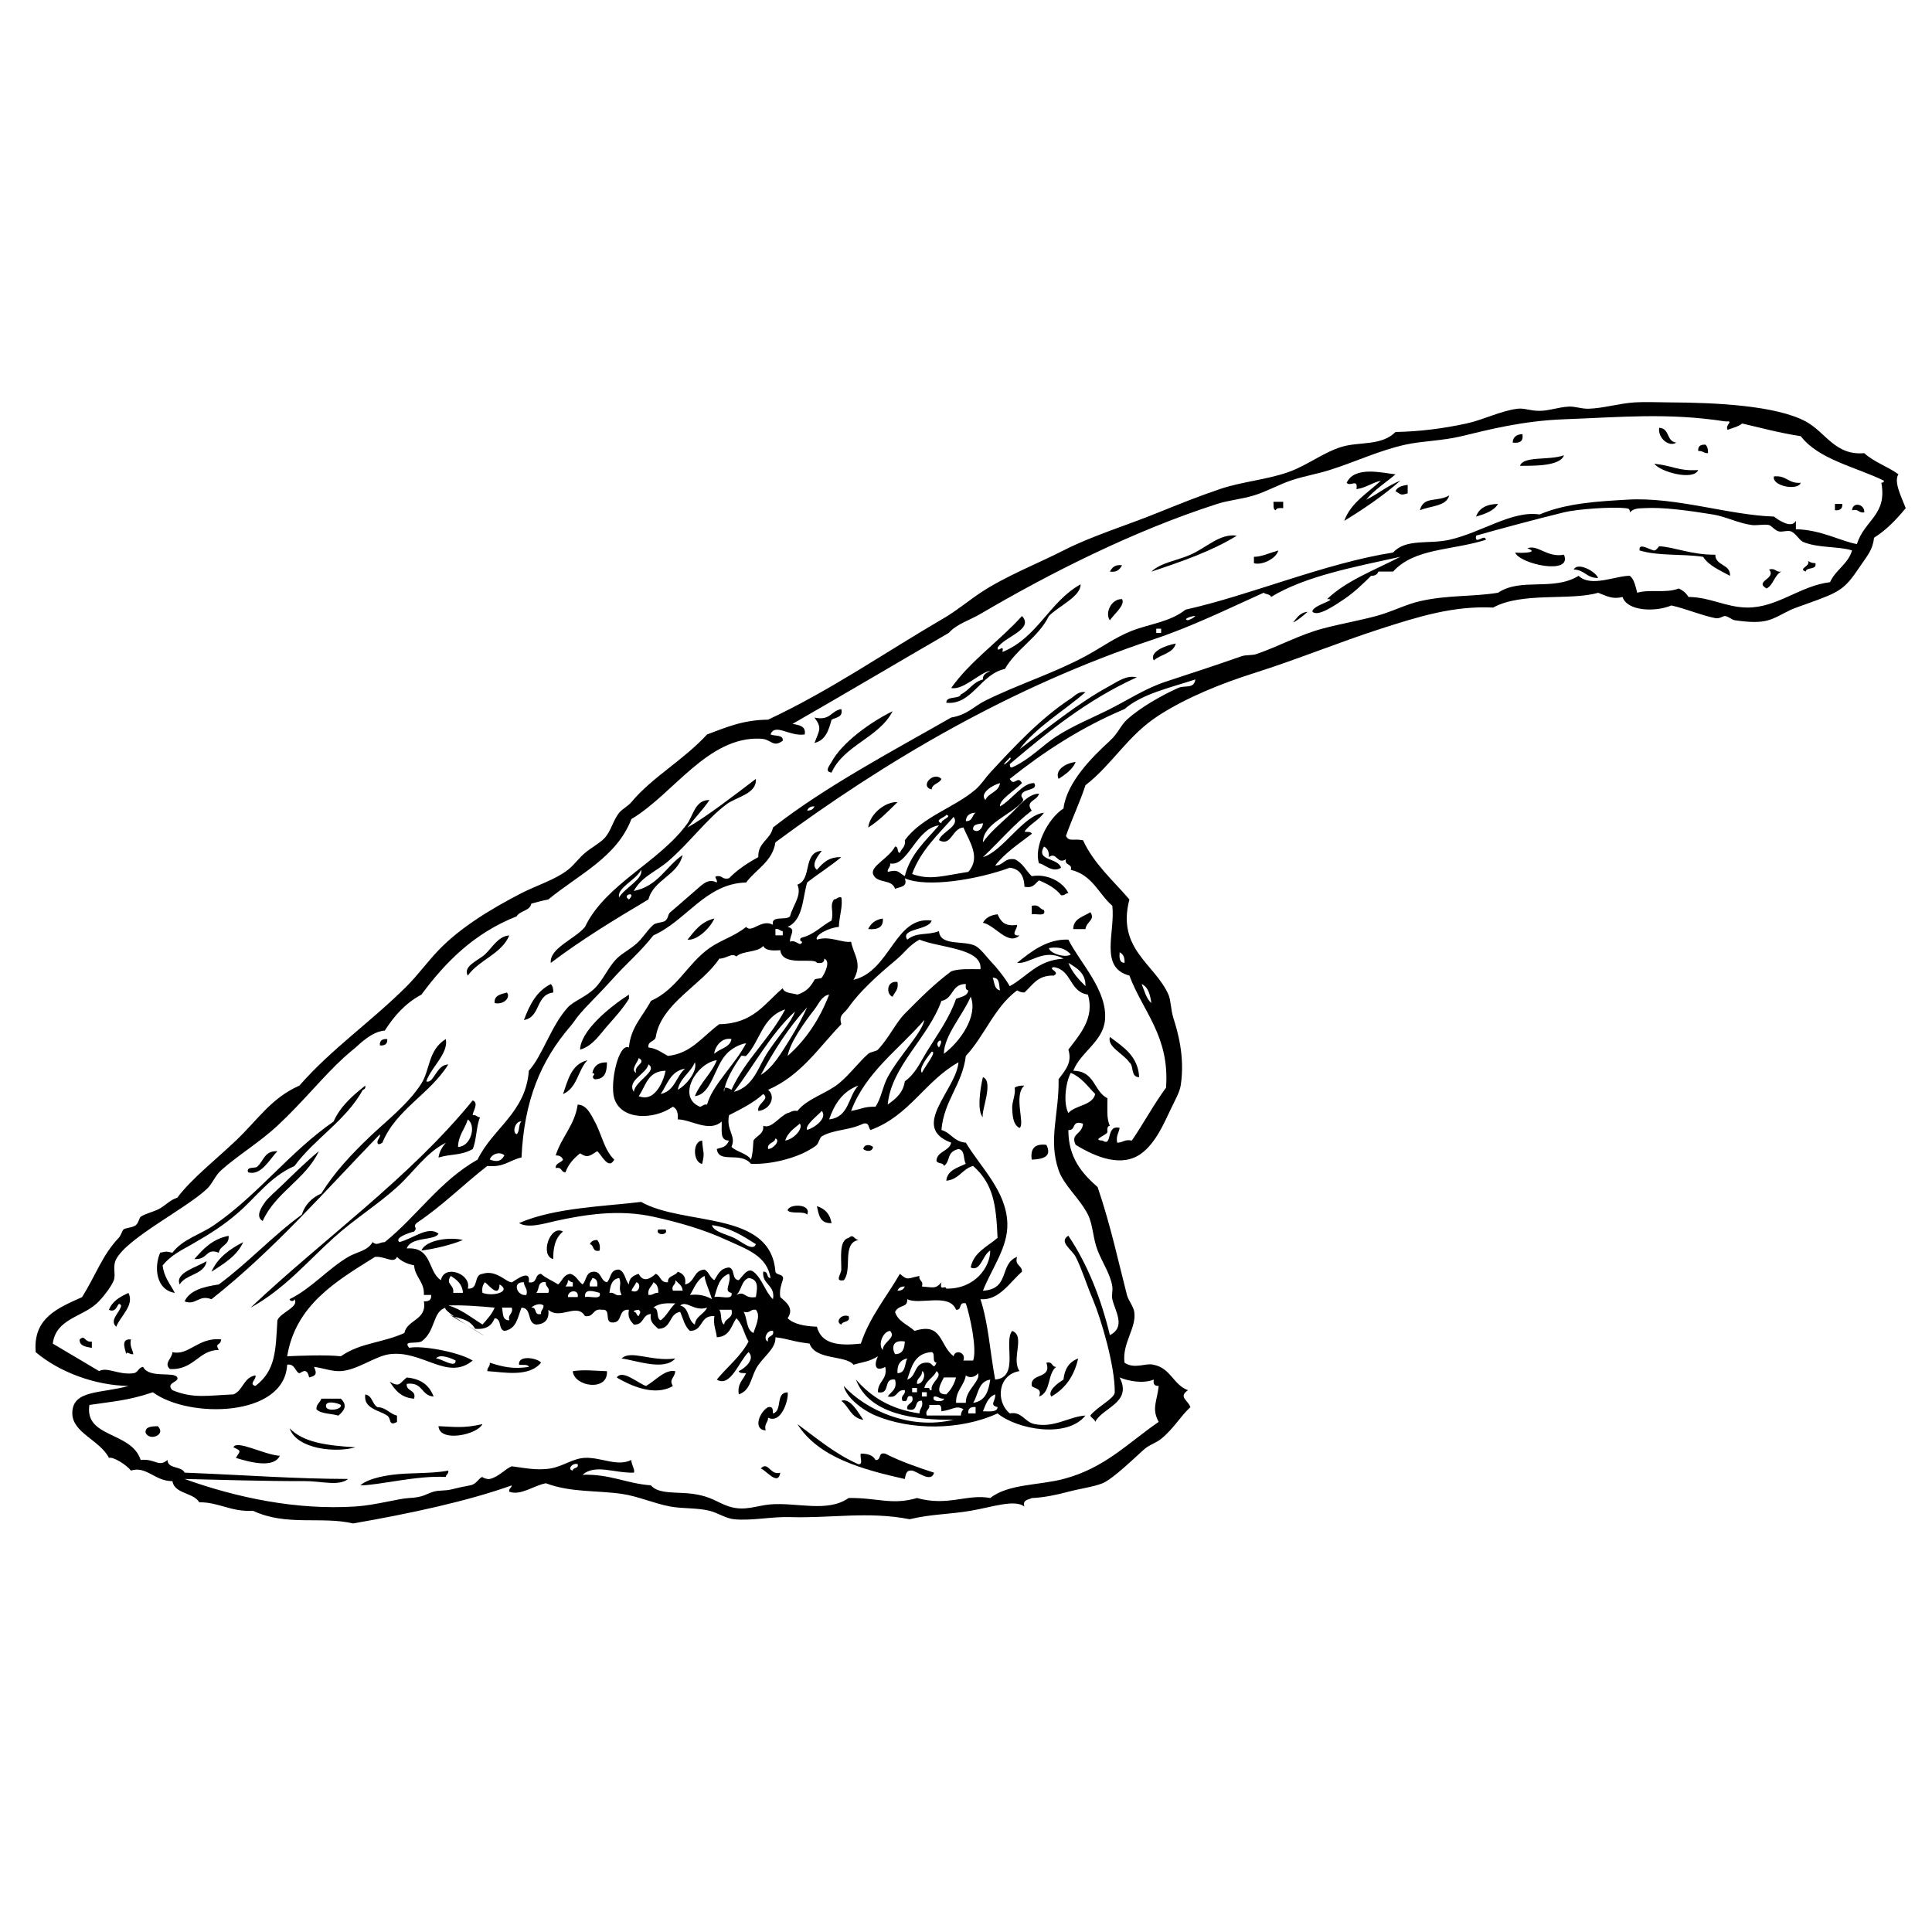 <?xml version="1.0" encoding="UTF-8"?>
<!-- Uploaded to: SVG Repo, www.svgrepo.com, Generator: SVG Repo Mixer Tools -->
<svg fill="#000000" width="800px" height="800px" version="1.1" viewBox="144 144 512 512" xmlns="http://www.w3.org/2000/svg">
 <g fill-rule="evenodd">
  <path d="m638.05 279.79c-1.562 0.234-1.41-1.02-3.238-0.559 0.188-2.422 3.426-1.598 3.238 0.559"/>
  <path d="m632.22 277.54c0.117 1.227-0.531 1.785-1.945 1.684v-1.684h1.945"/>
  <path d="m625.1 293.24c0.48 1.91-2.379 0.922-2.586 2.242-2.137-0.84 1.348-1.371 0.648-2.801 0.52 0.297 1.051 0.582 1.938 0.559"/>
  <path d="m621.22 271.94c-0.703 2.191-7.715 0.906-7.117-1.684 3.43-0.352 3.762 1.973 7.117 1.684"/>
  <path d="m616.05 295.48c-1.859 1.004-2.023 3.477-3.883 4.484-3.434-1.949 2.758-2.598 0.648-5.043 1.828-0.465 1.676 0.789 3.234 0.559"/>
  <path d="m602.46 296.61c-2.609-1.477-5.586-2.637-7.117-5.047-5.738-0.848-11.719-0.148-16.82-1.68-0.434-2.324 2.965-0.012 3.879 0 0.531 0.008 1.223-1.125 1.297-1.121 4.035 0.207 8.641 2.316 14.879 2.242-0.02 3.004 4.113 2.414 3.883 5.606"/>
  <path d="m596.64 264.09c-1.16 0.07-1.363-0.688-2.59-0.562-0.117-1.223 0.531-1.781 1.945-1.68 0.5 0.496 0.691 1.266 0.645 2.242"/>
  <path d="m594.05 268.57c-1.301 2.91-10.074 0.48-11.645-1.676 5.227 0.574 6.231 1.98 11.645 1.676"/>
  <path d="m588.23 261.29c-1.973 1.309-4.961-1.281-4.527-3.922 2.875 0.121 1.836 3.637 4.527 3.922"/>
  <path d="m567.52 297.17c-3.086 0.051-3.543-2.168-6.469-2.242 1.016-2.074 5.789 0.48 6.469 2.242"/>
  <path d="m545.53 290.44c2.019 0.176 6.481 0.027 3.234-1.125 2.648-1.156 5.231 2.555 9.703 1.684 2.367 5.559-11.727 2.496-12.938-0.559"/>
  <path d="m558.46 264.65c-1.027 3.141-9.184 2.738-11.645 2.805 0.859-2.695 7.715-1.359 11.645-2.805"/>
  <path d="m547.46 259.05c0.301 1.758-0.559 2.504-2.586 2.242 0.078-1.426 0.941-2.172 2.586-2.242"/>
  <path d="m541 277.54c-1.102 1.855-3.418 2.652-5.828 3.367 0.75-2.152 2.66-3.305 5.828-3.367"/>
  <path d="m528.05 275.3c-0.727 2.922-5.027 2.742-7.762 3.926 0.969-3.859 4.484-2.066 7.762-3.926"/>
  <path d="m517.05 272.5v2.242c-2.027 0.625-1.707 0.262-3.231-0.559 0.445-1.109 1.727-1.496 3.231-1.684"/>
  <path d="m484.06 276.98v1.684c-0.918-0.047-1.832-0.094-1.945 0.559-0.871-0.172-0.531-1.402-0.641-2.242h2.586"/>
  <path d="m482.77 289.88c-0.609 2.273-4.543 4.023-6.465 3.363v-1.684c1.977 0.016 3.812-0.926 6.465-1.68"/>
  <path d="m471.77 285.96c-6.535 4.047-14.531 6.84-22.645 9.527 2.496-2.398 6.699-2.879 10.352-4.484 4.375-1.922 7.785-5.688 12.293-5.043"/>
  <path d="m455.59 314.54c-0.637 2.621-4.031 2.859-5.824 4.484-1.258-2.262 3.004-3.957 5.824-4.484"/>
  <path d="m445.89 429.46c-2.348-0.023-1.316-2.973-2.59-3.922-1.594-2.316-5.938-4.113-5.172-6.727 3.594 2.672 7.481 5.098 7.762 10.648"/>
  <path d="m438.13 308.38c-1.363-1.766 0.27-5.727 3.234-5.609 0.879 1.613-2.117 3.941-3.234 5.609"/>
  <path d="m441.36 293.8c-0.59 0.984-1.203 1.949-3.234 1.684 0.59-0.984 1.199-1.949 3.234-1.684"/>
  <path d="m431.66 390.22h-3.234c-0.012-2.816 2.699-3.266 4.531-4.484 1.395 2.109-1.016 2.371-1.297 4.484"/>
  <path d="m406.43 321.83c-2.281-0.012-7.176 5.25-10.352 4.484 5.18-7.281 12.801-12.449 18.758-19.059 3.32 3.59-4.84 5.523-6.465 8.41 0.008 1.57 1.762-1.336 1.289 1.121 9.383-3.836 12.32-13.242 20.707-17.938 0.117 3.195-5.793 5.742-8.41 8.406-2.742 5.66-8.566 8.648-11.648 14.016-6.562 1.418-8.695 9.648-15.523 8.969-0.082-1.941 3.363-0.82 3.879-2.242 2.231-1.059 3.152-3.246 5.824-3.926-0.109-1.402 0.992-1.754 1.941-2.242"/>
  <path d="m429.72 504.01c-1.008 4.547-3.332 7.953-7.117 10.09-1.062-1.465 1.652-3.539 3.231-4.484 0.258-2.766 1.477-4.699 3.887-5.606"/>
  <path d="m429.07 345.93c-0.895 2.031-2.68 3.285-4.531 4.484-1.035-2.184 1.555-4.129 4.531-4.484"/>
  <path d="m419.36 514.1c0.891-2.266-1.16-1.984-1.941-2.805-0.504-3.617 5.414-1.66 3.883-6.164 1.766-0.406 1.305 1.113 2.586 1.121-2.379 1.859-1.301 6.719-4.527 7.848"/>
  <path d="m417.42 451.32c-0.383-2.762 0.625-4.32 3.883-3.926 1.461 2.969-0.512 3.785-3.883 3.926"/>
  <path d="m420.66 385.17c0.668 1.887-2.012 0.875-3.234 1.125v-2.242c2.066-0.484 2.004 0.879 3.234 1.117"/>
  <path d="m415.48 431.7c-2.996 2.508 0.254 10.297-1.293 11.211-1.844-0.824-1.855-3.715-1.941-5.047-0.117-1.887 0.992-3.871 0.648-5.602 0.574-0.438 1.461-0.602 2.586-0.562"/>
  <path d="m414.19 391.9c-3.051 2.824-6.461-2.723-9.703-3.359 0.688-1.273 1.961-2.039 3.883-2.242 0.785 1.746 1.75 3.34 5.172 2.797 0.188 0.98-2.062 3.012 0.648 2.805"/>
  <path d="m404.48 440.11c-1.613-1.637-0.723-7.68 0-10.652 3.012 1.094-0.609 9.273 0 10.652"/>
  <path d="m393.48 350.42c-0.477 1.266-2.465 1.227-2.59 2.805-3.273-0.848 0.484-4.938 2.59-2.805"/>
  <path d="m381.84 356.58c-2.441 2.371-4.758 4.848-7.762 6.727 0.469-3.793 4.754-6.957 7.762-6.727"/>
  <path d="m381.84 404.23c0.379 2.008-0.754 2.711-1.293 3.922-1.738-0.598-1.684-4.348 1.293-3.922"/>
  <path d="m380.55 332.48c-3.562 7.004-12.926 8.98-16.176 16.258-2.047-0.258-0.465-1.93 0-2.805 2.731-5.133 10.379-10.621 16.176-13.453"/>
  <path d="m377.96 387.41c0.199 2.227-1.242 3.035-3.879 2.805 0.676-1.465 1.859-2.5 3.879-2.805"/>
  <path d="m375.37 447.95c-0.18 1.301-1.723 1.289-2.586 0.562 0.18-1.301 1.727-1.289 2.586-0.562"/>
  <path d="m372.78 520.27c-3.289-0.512-3.75-3.477-5.824-5.043 2.344-0.891 4.527 3.164 5.824 5.043"/>
  <path d="m371.48 472.62c-4.449 0.812-1.52 8.02-3.879 10.648-2.519 0.465-0.66-1.664-0.648-2.805 0.035-2.984-0.676-7.816 1.941-8.406 1.32-1.125 1.27 0.246 2.586 0.562"/>
  <path d="m368.9 492.8c0.57 1.801-1.676 1.164-1.941 2.242-1.727-0.648-0.059-2.973 1.941-2.242"/>
  <path d="m366.96 331.92c0.527 2.144-1.375 2.172-2.586 2.805-0.762 2.703-1.5 5.426-4.531 6.164 1.301-3.398 2.062-3.961 0-6.723 4.293 0.918 4.356-1.836 7.117-2.246"/>
  <path d="m364.37 468.14c-3.172 0.129-3.387-2.297-3.883-4.488 2.238 0.68 3.504 2.199 3.883 4.488"/>
  <path d="m357.9 465.89c-0.941-1.051-4.234-0.062-5.176-1.121 0.27-1.812 6.465-1.836 5.176 1.121"/>
  <path d="m347.55 519.71c0.02 1.316-1.113 1.648-0.645 3.363-3.496-0.25-1.586-4.949 0.645-6.164 1.383-0.266 1.234 0.801 1.297 1.68 2.625-0.715 0.527-5.523 3.883-5.606 0.348 1.684-1.57 8.469-5.18 6.727"/>
  <path d="m350.78 534.28c-0.574 3.633-3.625-0.543-5.172-1.121 2.004-2.062 2.473 1.93 5.172 1.121"/>
  <path d="m333.32 387.41c-1.184 2.644-4.652 5.894-7.117 5.609 1.871-2.309 3.555-4.769 7.117-5.609"/>
  <path d="m330.08 452.44c-2.449-0.359-2.621-6.035 0-6.164 0.207 3.383 0.754 2.93 0 6.164"/>
  <path d="m322.96 504.01c-2.934 3.375-10.258 0.527-14.23 0 2.473-2.363 7.922 0.902 14.23 0"/>
  <path d="m322.96 507.38c-0.234 2.008-1.734 2.055-0.641 3.922-4.969 2.941-11.527-0.285-14.887-2.242 1.527-2.25 5.582 1.492 7.766 2.242 2.477-1.387 5.019-4.492 7.762-3.922"/>
  <path d="m320.38 469.82c0.953 1.637-2.891 1.637-1.941 0h1.941"/>
  <path d="m310.67 407.59v1.121c-1.605 2.59-3.816 5-5.824 7.289-1.926 2.195-3.801 5.215-7.113 6.164 0.102-4.805 7.356-11.008 12.938-14.574"/>
  <path d="m304.85 425.54c-0.008 2.422-0.457 4.461-3.234 4.481-1.43-0.805 0.812-1.367-0.648-1.68 0.406-1.707 1.438-2.867 3.883-2.801"/>
  <path d="m304.85 507.38c0.352 5.484-8.699 4.129-9.059 0 2.871-0.477 6.09-0.078 9.059 0"/>
  <path d="m302.91 475.42c-2.074 0.492-1.344-1.453-2.586-1.684 0.281-0.688 0.828-1.148 1.941-1.117 0.539 0.648 0.852 1.5 0.645 2.801"/>
  <path d="m299.67 424.97c-2.543 2.656-2.695 7.379-6.469 8.969 1.336-3.699 2.125-7.875 6.469-8.969"/>
  <path d="m293.2 470.38c-2.297 1.828-2.59 4.801-2.59 7.285-3.625-0.859-0.84-9.27 2.59-7.285"/>
  <path d="m282.85 414.32c1.473-3.961 3.281-7.625 7.121-9.531 0.5 0.5 0.695 1.266 0.645 2.242-4.738 0.562-3.262 6.516-7.766 7.289"/>
  <path d="m287.38 505.13c-3.289 3.984-10.016 2.457-14.234 2.242-0.082-1.008 0.793-1.184 0.648-2.242 3.547 1.129 6.137 1.746 10.352 1.121-0.199-0.762-1.617-0.465-2.586-0.562-0.352-2.809 5.098-1.719 5.82-0.559"/>
  <path d="m278.97 391.9c-2.066 4.941-8.059 6.473-11 10.652-1.391-2.504 2.781-4.016 4.531-5.606 1.961-1.785 3.465-4.84 6.469-5.047"/>
  <path d="m275.09 409.84c-0.23-2.074 1.609-2.348 3.234-2.805 1.008 1.035-0.488 3.305-3.234 2.805"/>
  <path d="m271.85 521.39c-1.34 2.852-11.387 4.961-11.645 0.559 3.676 0.113 6.566 0.68 11.645-0.559"/>
  <path d="m260.21 450.76c0.23-1.668 1.031-2.844 1.941-3.922-5.336 2.691-8.457 7.715-12.941 11.77-5.141 4.648-11.426 8.562-16.82 13.453-7.164 6.496-13.066 13.574-22 18.5 19.492-18.43 42.016-34.23 58.879-54.938 1.738 0.664-0.004 2.926 0 3.926 1.043-0.156 1.113 0.527 1.941 0.562-1.043 2.457-0.883 5.961-1.941 8.406-3.246 1.801-5.457 1.168-9.059 2.242zm7.762-10.09c-0.754 2.519-2.516 4.172-2.586 7.285 3.422-0.094 4.914-5.664 2.586-7.285z"/>
  <path d="m255.68 475.42c1.129-2.871 7.66-3.676 10.996-2.801-3.238 1.305-6.922 2.223-10.996 2.801"/>
  <path d="m244.68 444.59c-14.48 14.918-28.043 30.637-44.645 43.723-3.34-1.34-4.172 1.762-7.117 0.562 1.355-2.941 5.016-3.879 9.059-4.484 7.805-5.762 14.156-12.777 21.996-18.504 0.859-2.621 2.609-4.465 5.18-5.602 3.481-5.629 7.93-10.355 12.941-15.137 4.109-3.926 10.168-8.609 13.586-14.016 2.305-3.648 1.777-8.91 6.469-11.77 0.73 3.887-3.832 7.328-5.176 11.211 1.977 0.758 2.625-4.438 5.82-4.484-4.801 7.801-13.852 11.914-17.465 20.742-0.582 0.344-1.156 0.676-1.297 0-0.078-1.008 0.793-1.184 0.648-2.242"/>
  <path d="m262.79 533.72c0.184 0.906-0.609 0.969-0.645 1.684-7.758-0.422-17.5 2.176-22.645 2.242 1.656-1.578 5.418-2.402 8.41-2.805 4.797-0.641 10.344-0.227 14.879-1.121"/>
  <path d="m258.91 514.1c-3.387-0.238-2.773-3.953-7.117-3.363-0.246 2.082 2.625 1.465 1.945 3.926-3.594-0.254-5.027-2.375-6.469-4.484 2.793 1.566 2.551 0.367 4.523-1.125 3.926 0.34 6.062 2.227 7.117 5.047"/>
  <path d="m249.21 520.83c-2.332 1.254-1.43-0.898-2.586-1.68-2.164-1.469-6.356-1.805-5.824-5.609 1.965 0.359 1.777 2.57 3.234 3.367 2.445 0.121 3.141 1.762 5.176 2.242v1.68"/>
  <path d="m246.62 419.37c0.113 1.223-0.527 1.781-1.941 1.684-0.117-1.227 0.527-1.785 1.941-1.684"/>
  <path d="m240.8 431.7c0.105 0.652-0.141 0.996-0.648 1.121-4.445 8.105-12.738 12.879-18.113 20.18-6.426 2.824-9.973 8.035-14.879 12.332-3.684 3.223-7.469 5.652-12.293 8.406-2.824 1.613-5.59 2.91-7.766 5.609 0.328 3.082 2.035 4.965 3.234 7.289-5.113-0.832-5.516-7.016-3.883-10.656 1.992-0.391 1.246-0.391 3.238 0 2.738-3.606 7.312-4.758 10.996-7.285 11.695-8.023 20.031-19.391 31.703-27.469 1.809-4.039 5.019-6.856 8.41-9.527"/>
  <path d="m238.21 527.55c-5.141 1.48-15.488 0.594-17.473-5.047 3.543 3.613 9.18 4.547 17.473 5.047"/>
  <path d="m233.68 519.15c-1.918-0.582-4.688-0.426-5.824-1.684-0.098-1.395 1.02-1.734 1.297-2.801h5.172c1.816 1.766 0.969 3.113-0.645 4.484zm-3.234-2.242c0.371 1.168 4.188 0.695 3.879-0.562-0.469-0.461-4.477-1.504-3.879 0.562z"/>
  <path d="m228.5 449.08c-3.477 7.449-11.523 10.941-14.879 18.496-2.148-1.207-0.105-3.965 0.648-5.043 0.703-1.02 2.894-2.906 4.527-4.488 2.879-2.789 6.422-6.281 9.703-8.965"/>
  <path d="m217.51 449.08c-2.039 2.082-4.277 6.606-7.766 5.602-0.578-1.805 2.109-0.785 2.59-1.68 1.574-1.438 1.773-4.066 5.176-3.922"/>
  <path d="m208.45 473.18c-1.621 3.637-5.09 5.68-8.41 7.848 1.605-3.656 4.742-5.981 8.41-7.848"/>
  <path d="m204.57 471.5c0.312 2.516-2.289 2.504-2.59 4.484-3.543-1.371-2.707 1.887-6.469 1.684 2.324-2.66 4.695-5.273 9.059-6.168"/>
  <path d="m198.75 478.22c-0.559 3.633-5.555 3.41-7.121 6.172-1.391-3.086 4.613-4.594 7.121-6.172"/>
  <path d="m182.57 523.63c-0.098-1.578 1.582-1.621 3.231-1.684 2.398 2.289-2.305 4.125-3.231 1.684"/>
  <path d="m174.81 495.61c-1.996-1.766 1.098-3.879 1.289-5.609-1.043-1.75-0.801 2.227-3.234 1.125 0.852-2.254 2.906-3.465 5.176-4.484 1.668 3.285-2.207 6.184-3.231 8.969"/>
  <path d="m168.34 499.53v1.68c-1.578-0.316-3.328-0.48-3.234-2.242 1.523-1.371 1.203 0.84 3.234 0.562"/>
  <path d="m279.62 537.64c-11.684 4.184-26.82 7.445-42.055 10.09-8.348-1.969-17.656 0.809-26.527-3.363-5.766 0.371-9.098-2.316-14.234-2.242-1.508-2.617-6.547-2.176-7.113-5.606-4.676 0.027-6.883-4.106-11-2.805-1.113-1.484-4.707-3.742-5.824-3.359-2.301-4.652-9.652-6.609-9.703-11.773-0.066-6.356 7.668-5.234 14.879-7.289-8.859-0.152-18.301-3.644-24.586-8.965-0.762-9.07 5.91-11.699 12.293-14.578 3.566-5.672 5.371-11.172 9.703-15.695 0.633-0.66 0.891-1.906 1.297-2.242 0.527-0.438 2.469-0.48 3.234-1.121 0.824-0.691 0.898-1.98 1.293-2.242 1.371-0.918 3.703-1.348 5.176-2.242 1.727-1.047 2.668-2.219 4.531-2.805 3.699-4.969 10.449-10.293 15.527-15.133 5.961-5.684 9.371-11.277 16.824-14.574 8.641-9.852 19.109-16.992 28.461-26.348 2.93-2.926 5.309-6.281 8.414-9.527 5.812-6.078 14.168-11.102 21.996-15.137 4.016-2.066 8.82-3.488 12.293-6.164 1.598-1.234 2.875-3.094 4.527-4.484 1.719-1.449 3.934-2.582 5.176-3.926 1.789-1.93 2.223-4.664 3.883-6.727 0.746-0.922 2.422-1.816 3.234-2.805 5.457-6.574 13.766-11.098 20.055-17.938 4.844-1.785 9.352-3.856 16.176-3.922 16.684-7.809 31.023-17.852 46.586-26.906 3.398-1.98 6.254-4.414 9.703-6.727 6.453-4.324 15.805-8.031 21.996-11.211 7.531-3.871 16.488-6.535 25.234-10.094 5.328-2.16 10.602-4.262 16.172-6.16 5.758-1.965 12.262-2.445 18.117-4.484 5.047-1.762 9.289-5.234 14.234-6.731 4.644-1.402 10.508-0.184 14.234-3.926 6.285-0.105 12.566-0.898 18.762-2.242 4.625-1 9.09-3.367 13.59-3.922 1.797-0.219 3.234 0.562 5.82 0.562 2.535-0.004 4.981-0.988 7.762-1.125 1.688-0.078 3.34 0.609 5.18 0.562 3.992-0.105 8.141-1.422 12.289-1.68 2.754-0.172 5.945-0.016 9.059 0 12.605 0.047 28.395 0.852 36.23 5.043 5.316 2.844 7.758 9.102 15.531 8.41 2.484 2.328 6.262 3.539 9.055 5.606-1.312 1.938 0.793 6.008 1.938 8.969-2.43 2.938-5.031 5.727-8.406 7.848-0.344 3.285-1.773 4.699-3.883 7.848-3.902 5.816-5.125 6.512-13.586 9.531-1.152 0.406-3.988 1.418-4.531 1.68-5.293 2.562-6.148 4.055-14.879 2.805-0.805-0.117-1.645-1.004-2.59-1.125-0.523-0.062-1.445 0.793-2.586 0.562-3.93-0.793-7.625-2.461-11.645-3.363-4.102 1.754-11.68 1.609-12.941-2.242-2.703 0.672-4.098-0.219-6.469-1.121-7.297 2.16-20.203-0.281-27.82 3.922-10.613-0.523-20.008 2.481-29.762 5.606-10.785 3.461-22.035 8.102-33.641 11.773-8.562 2.707-17.879 6.465-25.234 11.211-8.254 5.324-12.254 12.953-19.41 18.496-1.52 4.664-3.57 8.863-5.176 13.453 0.949 1.609 1.711 0.629 4.527 1.121 2.894 6.277 7.981 10.656 12.293 15.695-3.438 13.16 6.723 17.035 10.355 25.227 0.641 1.457 0.617 4.008 1.293 6.168 0.996 3.184 3.176 10.102 1.941 17.938-0.277 1.742-1.504 3.879-2.59 6.164-1.902 4.008-4.062 9.004-7.762 11.773-5.129 3.84-11.996 1.129-17.469-2.242-1.52-3.016 1.758-2.707 1.938-5.606-3.18-1.074-1.73 1.863-3.879 1.68-0.02 7.305 3.59 11.465 7.762 15.137 3.449 10.168 5.453 19.617 7.762 28.586 0.371 1.43 1.719 2.992 1.941 4.484 0.645 4.25-3.269 8.273-2.586 13.457 2.68 1.824 5.746-0.047 7.762 0.559 4.543 0.926 5.129 5.277 9.059 6.731-2.633 1.797-0.016 2.598 0.648 4.484-2.613 2.352-4.453 5.75-7.766 8.406-1.441 1.156-3.09 1.527-4.527 2.801-2.637 2.344-8.266 7.848-11 8.969-2.266 0.934-6.106 1.457-9.055 2.242-3.016 0.805-6.34 1.527-9.707 1.684-0.945 0.488-2.504 0.441-1.941 2.242-2.606-1.988-8.578 0.16-14.234 1.121-5.879 0.996-10.258 0.836-16.172 2.242-11.074-2.156-20.906-0.215-31.703-0.562-4.934-0.156-10.352 1.047-14.879 0.562-2.234-0.238-4.266-1.703-6.473-2.242-3.391-0.828-6.953-0.504-10.348-1.121-4.363-0.793-8.582-2.75-12.941-3.363-6.945-0.977-13.422-0.324-20.059-2.805-3.176 0.566-6.668 3.367-9.703 2.242-0.184-0.902 0.613-0.965 0.648-1.68zm341.61-278.04c-5.5-0.844-10.426-2.176-15.527-3.367-1.004 0.812-2.519 1.18-3.883 1.684-0.758-1.465 1.996-2.41-0.648-2.242-15.152-2.363-28.031-1.098-42.699-0.559-10.988 0.402-20.102 2.785-27.172 4.484-5.207 1.25-10.391 1.25-14.879 2.242-6.848 1.508-13.348 4.609-20.059 6.723-3.469 1.094-6.914 1.621-10.355 2.809-3.223 1.109-6.406 2.914-9.699 3.918-3.301 1.012-6.609 1.25-9.707 2.242-22.453 7.211-44.777 18.59-62.758 29.152-2.977 1.746-6.277 2.644-8.41 5.047-13.832 8.012-27.52 16.141-41.406 24.102 1.789 0.32 3.625 0.594 3.234 2.801-4.016 0.633-7.891-3.125-9.059 0 1.129 0.52 3.473-0.016 3.234 1.684-2.703 1.906-2.914-0.418-5.82-0.559-14.039-0.695-23.238 14.766-34.293 21.297-3.836 10.129-14.047 14.738-21.996 21.301-1.625 0.34-2.168 0.453-4.527 1.125-0.344 1.945-3.047 1.844-3.883 3.359-11.262 4.445-18.832 12.09-25.23 20.742-4.273 2.277-7.25 5.68-9.707 9.531-2.41 0.16-4.434 1.719-5.824 2.801-0.852 0.664-1.578 1.449-2.586 2.242-0.691 0.543-1.961 1.668-2.59 2.242-5.266 4.809-10.867 11.809-17.465 17.941-4.738 4.394-10.574 7.914-14.883 11.77-1.676 1.5-2.332 3.621-3.879 5.043-5.84 5.371-20.863 12.844-23.938 18.5-1.078 1.977-0.055 4.023-0.648 5.606-0.684 1.816-3.09 4.844-4.531 6.164-3.981 3.656-10.82 4.09-11.645 10.652 4.117 2.414 8.18 4.871 12.293 7.289 2.062-1.227 5.16 1.09 9.059 0.559 1.316-0.164 1.27-1.516 2.586-1.68 1.543 3.156 8.312 1.117 9.059 2.801 0.559 1.266-3.227 1.363-1.293 3.367 5.555 2.309 9.547 1.383 16.172 1.117 2.625-1.082 2.609-4.465 5.824-5.043 0.387 0.996-1.895 2.328 0 2.801 5.356-4.055 5.356-9.285 5.824-17.379 0.797-2.125 5.848-3.504 4.527-5.602-0.012 0.566-1.137 0.703-1.297 0 5.934-2.953 9.992-7.922 15.531-11.211 2.281-1.359 5.117-1.543 6.469-3.926 1.23 1.051 1.625 0.059 3.234 0 8.602-6.938 14.543-16.176 24.586-21.859 4.008-8.301 12.785-12.469 13.586-23.543 3.617-3.977 5.883-11.922 10.352-16.82 1.5-1.645 4.719-2.699 7.117-5.043 2.242-2.195 3.519-5.539 5.82-7.848 1.445-1.449 3.383-2.363 5.176-3.926 1.75-1.516 2.805-3.492 4.531-5.047 0.699-0.625 2.625-0.547 3.234-1.121 0.855-0.801 0.535-1.602 1.297-2.238 2.844-2.391 5.43-4.727 7.762-6.727 1.59-1.367 2.766-1.996 4.527-1.125 0.258-0.965-0.961-1.434 0-1.676 1.562-0.234 1.406 1.02 3.234 0.559 2.176-2.227 4.848-4.023 7.766-5.609-0.184-3.894 3.266-4.641 3.883-7.848 13.973-10.953 32.492-20.691 47.23-29.145 4.312-0.711 6-2.973 9.059-4.484 8.68-4.293 18.113-7.25 26.523-11.773 4.156-2.234 7.844-4.984 12.293-6.727 4.684-1.832 10.102-2.312 14.23-5.606 16.855-3.719 37.059-12.355 55-15.133 3.414-3.777 9.406-2.144 14.875-3.367 8.59-1.914 16.605-7.832 23.941-6.723 7.262-3.086 15.945-3.488 23.289-3.926 12.832-0.77 26.91 4.113 38.82 4.484 1.34 1.023 4.691 3.277 5.824 1.117v2.242c6.66 0.113 12.168 3.277 16.172 3.93 2.059-6.484 8.07-7.652 6.473-16.258 0.391-0.031 0.766-0.082 0.645-0.559-7.609-3.684-17.262-5.602-21.996-11.773zm-125.52 43.16c5.098-4.926 12.68-7.699 19.41-11.211-12.367 2.738-25.148 5.117-34.289 10.652-0.168-0.789-1.418-0.641-1.941-1.121-9.566 4.309-19.145 9.016-29.117 12.332-38.223 12.715-71.344 32.43-100.28 53.812-0.77 5.125-5.148 7.125-7.766 10.648-10.715 0.25-15.863 10.176-24.586 14.016-3.481 4.473-7.172 7.461-10.996 11.773-2.988 3.367-5.816 5.988-8.41 8.969-1.016 1.164-1.707 2.336-2.59 3.363-7.856 9.125-12.25 19.695-12.941 34.754-3.125 0.656-4.648 2.703-9.059 2.242-6.379 4.938-11.93 10.59-18.762 15.137-1.129 1.141 0.48 1.098-0.645 2.242-1.523 0.395-5.332 1.691-3.883 2.801 3.941-1.062 7.559-4.356 10.352-2.242-0.914 1.941-7.293 0.691-8.414 3.926 6.84-0.504 5.469 6.102 9.059 8.406 0.863-4.332 8.184-1.672 7.117 2.242 3.062 0.223 1.402-3.644 3.883-3.922 3.703-1.188 6.309 2.301 7.766 2.242 0.418-0.02 5.09-4.027 4.527 0 2.426 0.422 1.41-2.141 3.234-2.242 1.258 1.148 3.051 1.84 4.527 2.805 1.137-0.887 1.344-2.578 3.238-2.805 1.621 0.461 2.043 1.961 3.234 2.805 1.133-1.078 0.762-3.457 3.234-3.367 1.867 0.254 1.527 2.414 3.234 2.805 1.133-1.074 0.762-3.453 3.234-3.367 1.609 0.664 1.543 2.777 2.59 3.93 0.004-1.68 1.164-2.359 2.586-2.805 1.18 2.316 2.938 1.406 4.527 0 1.367 0.496 1.125 2.387 3.238 2.242-0.168-1.832 2.012-1.621 2.586-2.805 1.395 0.473 2.293 1.379 1.945 3.367 2.664-0.496 2.125-3.766 5.172-3.93 1.215 0.633 1.375 2.176 2.59 2.805 0.918-1.445 1.512-3.168 3.879-3.363 1.699 0.398 0.621 3.199 2.59 3.363 1.02-0.992 2.316-3.434 3.883-2.242 2.371 1.867 3.031 5.223 5.176 7.289 0.707-3.789-2.926-3.824-2.59-7.289 1.496-0.172 0.719 1.621 1.941 1.68-0.902-5.969-6.43-7.68-11.645-10.086-6.016-2.781-12.684-4.684-19.41-6.168-9.234-2.031-18.301-0.531-25.879 1.121-2.852 0.625-7.281 2.082-9.703 0.562 9.52-4.129 22.621-4.406 32.348-5.606 11.355 6.441 34.379 2.168 35.586 18.496 0.262 1.082 2.508 0.445 1.938 2.242-0.391 1.344-0.93 2.559-0.648 4.484 1.527 1.352 3.773 2.941 1.945 5.609 1.637 1.566 4.457 2.113 7.762 2.242 1.18 4.637 5.766 5.121 11.645 4.481 2.356-7.113 6.836-12.391 10.352-18.496 2.148 1.891 2.027 1.172 5.176 0.562-0.266 1.348 1.184 1.215 0.648 2.797 3.019 0.238 3.719 0.688 5.176-1.117-0.555 2.598 1.02 0.586 1.297 1.68 7.492 0.141 11.637-5.609 11.645-10.09-2 1.074-2.551 5.754-5.18 4.484 0.766-4.012 4.422-5.512 7.121-7.848-0.387-9.062-1.184-14.305-6.473-19.059-2.941 0.812-3.66 3.555-7.113 3.922 0.246-2.769 2.934-3.434 5.172-4.484-0.742-1.219-0.129-3.625-1.938-3.922-3.359 0.824-1.984 3.246-3.883 4.484-0.07-1.059-2.141-0.391-1.941-1.68 0.434-2.242 3.394-2.293 3.883-4.484-11.105-4.129 1.301-13.922 1.941-21.301-8.922 4.973-12.973 14.168-23.293 17.934-0.691-0.52-0.203-2.066-1.941-1.68-3.809 1.863-7.75 1.492-11 3.363-0.484 0.277-0.926 1.887-1.293 2.242-0.621 0.605-1.484 1.059-2.586 1.684-2.762 1.547-9.004 3.602-14.883 3.359-2.894-3.406-8.543 0.086-9.059-3.922 1.398-0.531 2.363-0.281 3.234-2.242-2.598 0.008-1.797-2.926-1.941-5.047-3.312 3.008-8.195-0.574-11.645-0.559 0.137-1.609-0.164-2.848-1.289-3.363-5.086 3.574-13.758 3.613-15.535-2.242-1.211-4.008 1.133-14.738 3.887-13.453 0.457-5.394 3.746-8.34 5.82-12.332 6.953-3.137 9.68-9.887 15.527-14.012 3.106-2.195 6.625-3.094 9.707-5.609 1.523 1.781 4.016-2.234 7.117-0.562-0.609-2.578 3.504-1.074 4.527-2.242 0.66-2.801 3.258-5.598 1.941-8.402 4.023-1.375 1.305-8.59 6.469-8.973-0.758 1.059-3.055 3.66-1.293 5.047 1.523-1.668 2.934-3.438 6.469-3.367-2.852 2.387-6.117 4.418-9.055 6.727-1.254 4.336-1.059 9.922-5.176 11.773 2.453 0.512 0.473 2.254 0.645 3.926 1.609-0.73 2.688 1.645 3.234 0-0.652-0.008-0.812-0.984 0-1.121 3.301-0.879 5.07-3.082 7.766-4.488 0.66-2.734-0.59-3.793 0.648-5.606 0.828-0.027 0.895-0.719 1.938-0.555 0.477 2.316-0.574 5.051-0.648 7.844-2.625 0.176-6.484 2.203-5.82 3.367 3.352-1.109 6.703 0.93 9.059 0.559 0.633 3.398 3.133 5.703 0.645 10.09 9.77-2.273 10.961-17.027 20.703-15.699-0.668 2.613-8.422 2.027-6.469 5.051 2.676-2.106 5.066-1.023 8.414-2.242 0.305 4.086 6.727 2.336 9.703 3.922 1.324 0.703 3.098 3.102 3.883 3.922 1.895 1.996 3.703 4.262 5.176 6.727 4.641-2.516 7.199-6.84 14.23-7.285-5.219-2.934-8.879 1.492-12.293 1.121 3.684-3.004 8.02-6.402 13.59-6.164 3.102 6.191 10.414 13.438 9.703 21.301-0.523 5.75-6.434 8.434-8.41 13.453 5.785 0.027 5.367 5.438 9.059 7.285 0.035 2.586-0.289 5.477 0.648 7.289-0.754 0.094-0.707 0.883-0.648 1.68-0.172 0.797-4.371 2.129-1.297 2.242 2.754 1.836 0.758-4.316 4.531-3.363-0.207 1.312-1.02 2.102-0.648 3.926 1.523 0.012 1.906-0.969 3.883-0.562 3.125-4.574 5.781-9.562 9.059-14.012 1.023-13.594-6.113-20.121-9.707-29.711-8.059-2.121-3.703-11.406-4.527-18.496-3.664-3.18-5.242-8.164-11-9.531 0.484-1.727-1.773-1.078-1.293-2.801-2.367 1.512-2.418-2.117-4.527-0.566 0.098-1.387-0.336-2.324-1.297-2.801-2.207 3.898 3.66 2.84 4.531 5.606-2.328 1.602-4.875-1.352-5.824-1.121-1.496-4.148 2.207-11.852 6.469-14.574 0.871-7.023 7.789-13.801 12.297-17.938 2.231-2.055 2.805-4.023 4.523-5.606 3.496-3.211 9.227-6.445 13.59-8.41 1.727-0.773 4.203 0.348 4.531-2.242-6.727 2.211-14.133 3.828-18.766 7.848-11.605 4.894-21.418 11.344-30.406 18.5 1.227 2.242 2.004-1.121 3.231 1.121-1.773 1.836-6.098 4.414-5.82 6.168 3.07-1.648 6.047-6.336 9.059-6.168 1.125 1.914-2.441 1.465-3.238 2.801-0.648 1.094 0.961 1.203 0 2.242-3.344 3.629-10.332 5.723-10.348 10.652 1.695-2.465 4.613-4.965 7.117-7.289 2.348-2.18 4.758-5.594 7.762-5.606-0.543 1.98-3.836 1.906-1.941 4.484-4.789 3.699-8.59 8.254-12.938 12.332 5.25-1.477 10.68-11.117 16.172-11.77-1.332 2.019-3.84 3.023-5.176 5.047 0.762 0.086 1.84-0.098 1.941 0.559-3.426 2.641-7.109 5.051-9.703 8.406 2.297-0.062 2.348-2.07 5.176-1.676 2.141 0.945 2.984 3.016 4.527 4.484 3.953-0.703 8.219 1.379 9.707 4.481-0.828 0.031-0.898 0.719-1.941 0.562-1.395-1.781-3.492-2.957-5.824-3.926-1.082 0.746-1.379 2.168-3.883 1.684-0.023-1.793-0.551-4.66-3.879-5.047-8.371 3.106-22.016 5.394-27.82 2.805 0.844 2.414-1.34 2.203-2.59 2.801-0.793-2.731-4.922-1.277-5.824-3.926-0.715-2.102 4.246-4.215 5.824-7.285 1.07 0.008 0.363 1.555 1.293 1.684 0.375-1.172 1.605-1.602 1.297-3.367 4.598-6.215 13.145-8.613 18.762-13.449 1.512-1.305 2.523-3.012 3.883-4.484 6.547-7.102 13.379-14.371 21.348-19.621 1.211-0.797 2.023-1.945 3.883-1.68-5.789 5.074-12.852 9.043-17.469 15.133 7.371-5.562 15.484-12.25 23.941-16.816 1.938-1.047 4.453-2.93 7.113-2.242-13.156 5.973-23.496 14.395-33.641 22.984 0.055 1.188 0.379 1.004 1.293 0.559 4.254-2.07 7.438-5.531 10.996-7.848 4.484-2.914 9.727-5.008 14.238-7.289 4.828-2.441 9.543-5.543 14.879-7.285 6.398-2.09 14.641-4.816 20.059-6.727 1.07-0.379 2.738-0.172 3.879-0.562 5.848-1.992 11.367-5.086 17.469-6.727 5.312-1.426 12.293-2.609 16.172-3.922 3.781-1.277 6.492-2.625 9.707-3.363 7.269-1.676 13.961-1.141 20.707-2.242 6.09-4.09 14.59-0.328 21.348-4.484 3.227 3.176 10.02-0.09 13.586 0 1.199 1.012 1.477 2.828 1.941 4.484 3.379-1.004 7.551 0.219 11-1.121 1.137 0.508 2 1.254 2.586 2.242 5.777 0.043 9.914 2.746 15.527 2.801 8.043 0.078 13.941-5.734 21.996-6.727 1.426-3.246 4.801-4.809 5.824-8.406-3.606-1.141-8.953-0.582-12.938-2.242-1.047-0.438-1.93-2.277-3.238-2.805-0.875-0.352-2.297 0.234-3.234 0-1.027-0.254-2.031-1.559-2.586-1.68-1.277-0.285-3.223 0.168-4.527 0-3.535-0.449-6.953-2.254-10.355-2.801-6.379-1.035-13.344-1.98-18.113-1.684-1.488 0.09-2.762-0.043-3.883 1.117-0.039-0.926-0.238-1.004-1.297-1.117-3.418-0.367-12.527 0.227-16.172 1.117-7.551 1.852-17.223 4.445-23.293 6.172-0.477 2.805 2.383-0.746 2.59 1.117-9.203 2.867-18.914 2.18-24.582 8.41h-3.887c-0.262 0.703-0.836 1.145-1.941 1.121-1.75 1.723-4.348 4.309-7.113 6.164-2.484 1.668-7.019 4.785-8.414 3.367-0.359-1.656 7.215-3.344 3.883-3.367zm-36.879 5.609c0.766-0.273 1.469-0.598 1.945-1.125-0.867-0.082-3.57 0.883-1.945 1.125zm-8.41 2.238v1.125h1.293v-1.125zm-64.699 203.48c-2.09-0.691-0.492 1.812-2.586 1.121-0.535-1.586 0.91-1.453 0.648-2.801-2.406-0.215-1.691 2.266-4.531 1.68 0.879-1.297 2.602-1.855 1.941-4.484-3.352-0.477-0.996 3.996-4.527 3.363-0.121-2.906 2.637-3.324 1.941-6.727-2.984 1.57-2.891-0.969-1.941-2.805-2.648 1.566-3.633 1.363-6.473 2.242-2.031-2.582-10.129-1.152-11.645-5.606-5.133-0.656-5.164-1.188-9.055-1.68 0.242 3.094-3.676 5.457-5.176 8.406-1.434 2.82-1.539 5.703-4.531 6.727-0.457-2.824 1.16-3.852 1.941-5.606-0.762-0.086-1.836 0.098-1.941-0.559 1.59-0.703 4.473-3.191 2.586-5.043-2.457 2.332-4.809 9.539-8.41 7.285 2.777-3.387 6.324-6.106 8.41-10.09-1.215-1.938-1.543-4.644-3.234-6.164-1.363 1.988-1.703 4.879-5.176 5.043-0.184-1.902-1.027-3.219-0.645-5.609-3.969-0.258-2.832 3.898-6.473 3.926-1.402-1.211-1.828-3.269-2.586-5.047-3.094 0.5-2.18 4.465-5.824 4.488-0.988-1.016-2.328-1.715-1.941-3.926-2.398 0.164-1.75 2.965-4.527 2.801-0.855-0.934-1.715-1.875-1.293-3.918-3.109-0.27-1.422 3.625-4.527 3.359-2.031-0.113-0.086-3.664-2.59-3.359-2.676-0.453-1.961 2.031-4.531 1.676-2.109-3.644-6.609 1.121-9.703-1.676 0.254 2.461-0.793 3.793-3.234 3.918-2.562-0.395-0.996-4.367-3.883-4.481-1.004 2.488-1.258 5.633-4.527 6.164-1.695-0.398-0.621-3.199-2.59-3.359-0.711 1.805-2.059 3.07-5.176 2.801-1.777-3.059-4.734-2.512-7.117-3.926 22.719 13.496-3.012-1.059-0.645-1.68-3.582 0.945-2.613 6.231-6.469 8.969-1.695 0.699-4.938-0.336-3.238 1.68 3.184-0.707 13.008 1.043 16.824 3.367-6.664 5.531-13.281-2.805-21.996-1.684-3.871 0.496-8.461 4.188-12.945 4.484-2.281 0.148-4.602-0.793-7.117-1.121 0.781 1.676 0.699 2.356-1.289 2.801-0.594-3.031-2.231-1.062-2.586-1.121-1.008-0.16-1.184-2.672-3.238-2.242-0.688 13.926-26.047 14.336-35.586 7.289-6.598 2.242-10.883 2.461-16.82 3.363-1.348 8.805 11.109 6.938 13.586 14.574 3.856-0.414 4.758 2.066 7.117 0-0.008 2.438 3.785 1.578 4.527 3.363 17.301 0.691 28.363 1.617 43.352 1.68-2.543 2.008-7.102 0.539-11.648 0.562-10.547 0.047-23.477-0.383-31.703-0.562 13.711 4.941 29.672 8.309 45.293 7.289 5.449-0.355 11.281-2.098 14.23-2.242 3.824-0.188 4.289-1.027 6.469-1.684 1.367-0.406 3.086-0.207 4.531-0.559 2.168-0.523 3.406-0.801 5.176-1.121 1.719-0.312 2.141-1.875 3.234-2.242-0.227 0.074 1.184 0.738 1.941 0.559 2.434-0.574 4.031-2.648 5.824-3.359 3.074 0.371 6.578 1.195 10.352 0.559 3.172-0.535 5.883-2.676 9.055-2.801 4.293-0.176 8.531 2.418 12.293 0.559-0.074 1.098 1.109 2.801 0.648 3.363-5.281 0.156-10.152-2.375-13.586 0.559 7.367-0.215 11.559 2.32 18.113 2.805 2.019 2.434 6.977 1.684 11 2.242 5.242 0.727 6.562 2.352 9.703 3.363 4.18 1.344 7.367-0.27 11-0.559 7.027-0.562 15.078 2.242 20.703-1.684 7.465-0.141 11.418 1.98 18.117 0 8.188 2.301 13.332-1.172 19.41 0 4.723-3.769 12.941-3.34 19.406-5.047 11.012-2.898 16.969-9.473 25.234-15.133-1.953-3.5-0.418-5.477 0-9.531-1.16 0.074-1.512-0.555-1.297-1.68-2.824 1.164-6.777 0.398-9.055-0.562 3.414 6.727-4.484 7.914-6.473 11.773-0.152-0.801-1.066-0.949-1.289-1.68 1.762-2.301 6.449-4.512 6.465-6.168 0.082-6.977-3.648-19.531-5.824-24.664-1.805-4.273-2.863-7.957-4.523-11.211-0.996-1.949-4.621-4.012-1.941-5.609 5.059 7.578 8.617 16.453 11 26.352 4.34-2.231 1.359-6.344 0.645-9.531-0.242-1.078 0.164-2.273 0-3.367-0.48-3.191-2.519-6.086-3.883-9.527-1.289-3.258-1.207-6.781-2.586-9.531-2.176-4.309-6.359-7.695-7.766-11.77-2.809-8.133 0.16-14.938 0-24.105 1.766-2.41 3.668-4.356 2.59-7.848 2.898-3.852 7.051-8.289 5.176-14.574-4.981-0.727-4.148-6.496-9.059-7.285-1.766 0.508 1.969 1.254 0 2.242-4.426-0.094-5.606 2.617-7.766 4.484-0.891 0.023-1.418-0.266-1.941-0.559-6.035 4.481-8.57 12-13.586 17.375-0.926 7.606-5.797 11.793-6.469 19.617 2.566 0.766 3.305 3.117 6.469 3.367 3.977 6.613 10.695 12.77 11 21.301 0.23 6.394-4.07 11.871-6.469 17.934 7.312-0.422 4.242-7.144 9.055-8.965-0.738 2.324 1.363 2.18 1.293 3.922-3.188 2.777-6.121 7.715-10.996 7.289 2.141 6.75 2.418 13.191 3.883 21.301 6.59-0.523 2.102-10.113 4.527-12.895 3.57 1.367-0.359 7.391 1.941 10.652-5.66 0.887-6.465 7.969-2.586 11.211 3.188-0.598 3.894 2.238 6.469 2.805 5.25 1.148 9.234-1.969 13.586-2.242-4.902 6.152-18.152 3.684-23.289-0.562-9.996 4.594-23.133 4.457-32.352 0.562-3.769-1.598-7.824-4.949-8.41-7.852 5.57 6.164 17.293 11.82 29.113 8.969-10.004 0.125-22.434-1.348-25.879-10.648 3.898 4.473 9.047 7.859 16.82 8.969-0.012-1.32 1.117-1.652 0.648-3.363-2.379-0.191-0.598 3.219-3.883 2.242-0.312-1.766 1.984-1.27 1.293-3.363zm60.82-109.31c0.758 1.773 1.18 3.832 2.586 5.047-0.332-2.144-0.758-4.203-2.586-5.047zm-5.824-8.41c-0.094 1.391-0.121 2.723 1.293 2.805 0.098-1.391-0.336-2.328-1.293-2.805zm-6.473 37.559c-2-2-3.559-4.387-6.469-5.606-1.281 2.266-2.113 7.867-0.645 10.648 1.84-2.141 6.391-1.934 7.113-5.043zm-1.289-15.695c-0.473 2.406 0.852-4.332 0 0zm-5.824-19.059c0.988 2.508 2.707 4.379 4.527 6.164 0.086-3.434-2.242-4.785-4.527-6.164zm-5.176-3.922c0.379 1.566 4.641 2.664 5.82 1.68-1.148-1.246-2.648-2.188-5.82-1.68zm-10.352-50.453c-4.113 4.09 1.48-0.109 0 0zm-2.59 10.09c-4.656 1.973 1.961-0.832 0 0zm-3.879 1.121c0.816-1.902 3.586-2.121 3.879-4.484-2 0.531-5.5 2.68-3.879 4.484zm1.938 47.086c0.504 1.246 0.375 3.043 1.941 3.367-0.328-1.398 0.023-3.387-1.941-3.367zm0.648 110.43c-1.945 0.746-2.492 2.703-3.234 4.484 1.715-0.008 3.809 0.312 3.883-1.117-2.352-0.512-0.395-1.656-0.648-3.367zm-5.824 2.242c3.332-0.473 4.07-3.199 4.531-6.164-3.266 0.531-3.137 4.008-4.531 6.164zm0-151.91c1.109 1.012 2.547-0.172 2.59-1.68-1.238 0.234-2.785 0.199-2.59 1.68zm-14.234 29.152c-3.098 1.797-3.578 3.203-6.469 5.602-4.477 3.715-9.441 8.207-12.293 12.332-1.262 1.828-2.695 1.895-1.941 4.484-6.012 6.191-10.648 13.57-19.41 17.379 2.141 1.785 0.605 5.262-2.586 5.606-0.488-1.957 3.25-3.113 1.293-4.484-2.512 2.305-5.801 3.945-9.059 5.606-0.832 4.113 2 5.344 0.648 8.406 1.441 1.367 4.102 1.68 5.176 3.367 0.383-1.363 0.484-2.398 0.648-5.047 0.82-1.344 2.832-1.652 2.586-3.922 2.211 0.906 4.262-2.477 6.473-3.367 0.875-0.176 1.234-0.797 2.586-0.559 2.68-3.32 7.684-4.594 10.996-7.289 2.711-2.195 5.477-5.863 7.769-7.844 0.66-0.578 2.09-0.609 2.586-1.125 2.789-2.906 4.769-7.156 7.117-9.527 4.164-4.211 7.832-7.875 12.293-11.211 1.941-0.746 4.945-0.57 7.762-0.562 0.57-5.59-10.723-5.613-16.176-7.844zm12.293 115.47c-0.438 2.793-2.695 4.019-2.586 7.285h2.586c-0.156-3.32 4.047-5.824 3.234-7.848-0.586 0.973-2.266 1.449-3.234 0.562zm0-146.87c1.828 0.086 1.625-1.586 2.59-2.242-1.648 0.07-2.512 0.816-2.59 2.242zm0.648 13.453c3.394-3.785 0.348-7.949-1.297-11.773-3.008 0.199-3.191 5.199-6.465 3.363 0.66-2.242 5.648-3.676 3.879-6.164-4.094 4.676-8.738 8.871-11 15.133 4.856 1.727 8.016 0.48 14.883-0.559zm-0.648 114.35c-2.078-0.492-0.887 1.848-2.586 1.688-1.797-4.578-9.754-1.152-12.941-2.805 0.098 2.43-2.027 1.227-3.234 3.359 0.727 2.551 3.414 3.394 5.176 5.047 7.453-2.371 6.484 3.754 10.352 6.727 0.32-1.895 3.383-1.086 2.586 1.125h2.59c1.086-3.168-0.918-12.105-1.941-15.141zm0.648 29.152h1.941v-1.68c-1.41-0.105-2.059 0.457-1.941 1.68zm-6.469-95.293c4.285-3.195 9.121-9.992 7.113-15.137-2.102 4.906-7.074 10.309-7.113 15.137zm-10.352 7.285c2.812-1.98 4.106-5.066 5.824-7.848 2.93-4.758 6-8.91 7.762-14.016 1.324-0.531 3.078-0.691 3.234-2.238-0.754-0.098-0.703-0.891-0.648-1.684-3.891-0.008-3.238 3.918-6.469 4.484-3.523 9.84-13.27 17.273-14.234 27.465 2.144-1.504 4.129-3.148 4.531-6.164zm9.703 87.445c-0.059-0.879 0.086-1.941-1.293-1.68h-1.941c0.266 1.352-1.18 1.219-0.645 2.805h9.055c-0.027-0.773 0.305-1.234 0.645-1.684-2.039-1.102-2.766 0.191-5.82 0.559zm0.648-8.969c-0.586 1.242-2.789 4.566 0.648 4.484 1.234-1.172 2.082-2.676 2.586-4.484zm-0.648-146.86c-0.184-0.988 3.047-1.738 1.297-2.246-0.195 0.664-3.426 1.41-1.297 2.246zm-1.941 151.91c-1.035 1.559 2.793 1.551 2.59 0.562-1.227 0.121-1.43-0.633-2.59-0.562zm1.297-92.492c1.863-3.25-1.602-1.477 0 0zm-12.941-48.77c0.145 1.059-0.73 1.238-0.648 2.242 2.852-0.727 2.652 0.031 4.531 1.125 1.453-5.844 5.562-9.383 9.059-13.457-6.082 0.77-8.285 11.016-12.941 10.09zm9.059 139.02h1.293c0.035 0.34 0.098 0.664 0.645 0.562-0.434-2.098 3.195-3.547 1.297-5.047-0.781 1.75-2.793 2.438-3.234 4.484zm1.938-9.527c-4.574 0.324-5.356 3.949-6.469 7.285 2.582-0.758 1.684-4.523 5.18-4.484 1.824-0.105 1.621 2.207 2.586 0-1.348-0.145-0.176-2.465-1.297-2.801zm-2.586-73.996c0.664-1.5 4.176-5.816 2.586-5.606-1.027 1.371-3.535 4.379-2.586 5.606zm-18.762 10.09c3.316-0.598 3.152-1.117 6.469-1.121 1.555-2.316 1.895-5.371 3.234-7.848 3.004-5.543 9.188-11.887 9.707-15.133-6.731 7.809-15.539 13.816-19.41 24.102zm18.762 74.555v1.121h1.297v-1.121zm-1.293-2.242c1.641 0.25 2.574-2.93 1.293-3.363 0.168 1.641-1.461 1.723-1.293 3.363zm-1.297 1.121v1.121h1.297v-1.121zm-3.879-3.926c2.277-0.078 1.844-2.512 2.586-3.922-1.902 0.406-2.727 1.746-2.586 3.922zm0-21.863c1.109 0.031 1.656-0.43 1.941-1.121-1.113-0.027-1.66 0.434-1.941 1.121zm-0.648 16.82c2.133-0.02 2.473-1.594 2.59-3.363-3.34-0.539-3.488 1.684-2.59 3.363zm-1.293-6.168c-2.023 0.148-3.289 3.84-1.941 5.047-0.02-2.18 3.656-3.148 1.941-5.047zm-16.176-56.055c5.387-0.566 4.988-6.144 7.762-8.969-4.242 1.551-6.363 4.945-7.762 8.969zm-24.586-43.16c-1.246-1.09-2.602 0.586-4.527 0.559-4.363 6.789-15.426 11.859-16.824 20.742-0.195 1.32-2.242 1.039-1.938 2.801 2.285 0.262 3.539 1.414 5.176 2.242 6.269-0.727 8.926-5.008 13.586-8.41 9.109-0.141 12.078-5.602 16.82-9.527 0.375 1.359 2.445 1.246 3.883 1.68 2.668-0.805 3.727-2.496 4.527-3.922 0.199-0.355 1.754-0.281 1.941-0.562 1-1.484 2.324-4.387 0.648-5.043 0.086 1.008-0.641 1.312-1.941 1.121-0.734-1.582-9.191 1.203-9.707-3.363-2.144 0.18-3.977 0.086-4.527-1.121-1.387 1.785-5.508 1.207-7.117 2.805zm20.703 14.012c-2.902 3.75-6.484 8.812-7.113 12.332 4.918-4.332 8.523-9.805 10.996-16.258-1.984 0.348-2.731 2.441-3.883 3.926zm-1.938 31.949c2.086-0.641 5.402-3.137 3.879-5.043-1.254 1.363-4.578 3.859-3.879 5.043zm0-84.645c1.109 0.035 1.656-0.43 1.938-1.117-1.109-0.031-1.656 0.43-1.938 1.117zm-12.293 70.07c3.32-2.043 5.375-5.746 7.762-9.527 1.871-2.969 3.539-6.25 4.531-8.41-4.887 5.297-8.785 11.449-12.293 17.938zm6.469 17.379c2.258-0.305 4.894-3.203 3.883-4.484-1.531 1.289-3.25 2.418-3.883 4.484zm-13.586-12.895c5.352-1.445 6.453-6.758 9.055-10.648 2.746-4.109 6.305-8.059 7.117-10.648-6.559 6.082-10.773 14.207-16.172 21.297zm3.234-9.527c-0.156 0.164-1.172-0.176-1.293 0-2.086 2.949-4.344 6.691-4.531 9.527-0.445-1.863 1.34-0.902 1.941-0.559 3.688-8.016 10.211-13.574 14.234-21.301-6.184 2.051-6.519 8.289-10.352 12.332zm7.766-33.633v1.68h1.938v-1.117c-0.824-0.035-0.895-0.723-1.938-0.562zm-1.945 58.297c1.363 0.004 3.359-2.25 1.945-2.805-0.203 1.324-2.25 1.047-1.945 2.805zm0 51.012c-0.48-1.727 1.777-1.078 1.297-2.805-1.609-0.391-2.742 2.394-1.297 2.805zm-5.176-16.82c-1.953 0.738-1.832 3.273-3.234 4.484 2.426-1.203 1.957 1.078 5.18 0.562 0.215-1.859 1.066-4.691-1.945-5.047zm1.945 8.414c-1.562-0.234-1.41 1.02-3.238 0.555 1.008 1.746 0.625 4.695 2.59 5.609 0.516-1.715 2.035-4.555 0.648-6.164zm-11.648-22.426c0.422 1.727 3.699 2.379 5.824 3.363 1.852 0.863 5.051 3.789 5.824 1.68-3.387-2.109-6.617-4.356-11.648-5.043zm3.883-45.402c-3.336 3.531-3.945 10.719-8.41 11.211 1.457-3.598 4.387-5.918 5.82-9.531-5.519 0.855-10.617 9.742-4.527 12.332 0.824-0.031 0.895-0.719 1.938-0.562 1.395-5.172 7.422-10.605 10.355-16.254-1.891 0.293-3.918 1.465-5.176 2.805zm-3.234 0c1.375-1.426 4.164-1.629 4.527-3.926-3.293-0.594-4.758 3.32-4.527 3.926zm3.879 58.297c-2.621 0.902-3.117 3.652-3.879 6.164 1.469-0.406 5.047 1.012 4.527-1.117-2.336-0.363 0.176-2.691-0.648-5.047zm-2.586 9.531c0.785 0.996 0.117 3.258 1.293 3.918 0.129-1.754 2.562-1.516 1.941-3.918zm-7.766-3.93c2.703-0.281 4.383 0.316 5.824 1.125-0.66-2.234-1.965-4.973-1.941-6.164-2.07 1.008-2.734 3.234-3.883 5.039zm-2.586 2.805c2.527 0.613 1.891 3.969 3.883 5.043 0.207-2.246 2.465-2.723 3.231-4.481-3.481 1.121-5.371-2.035-7.113-0.562zm-0.648-57.176c2.414-1.285 5.32-5.094 4.531-7.285-1.121 2.762-3.894 4.098-4.531 7.285zm-4.527 1.121c3.801-0.816 4.07-4.695 6.473-6.727-3.945 0.695-4.672 4.176-6.473 6.727zm3.879 49.328c0.27 1.352-1.176 1.219-0.641 2.801h2.586c-0.074-1.43-1.191-1.957-1.945-2.801zm-5.82 7.289c1.715 0.195 0.586 2.856 1.941 3.359 1.625-1.207 2.41-3.141 3.879-4.484-1.516 0.012-3.934-0.336-5.82 1.125zm3.234-62.781c-4.836 0.105-5.215 4.078-7.117 6.727 4.617 1.906 6.836-4.941 7.117-6.727zm-3.234 56.055c-0.371 1.172-1.605 1.598-1.293 3.359 1.223 0.129 1.422-0.629 2.586-0.555 0.098-1.395-0.336-2.328-1.293-2.805zm-1.293-57.738c-0.645 2.633-5.836 4.269-3.883 7.285 0.273-2.879 6.492-5.516 3.883-7.285zm-3.238 2.242c-0.875-1.938 2.91-2.644 0.648-3.926-0.172 1.027-2.328 3.144-0.648 3.926zm0.648 62.785c-0.504 0.121-1.277 0.012-1.293 0.555 0.855 0.008 0.59 0.984 1.293 1.121 0.254-0.797 0.777-0.945 0-1.676zm-1.941-5.051c2.16 1.047 2.727-2.016 1.293-2.238-0.336 0.828-0.957 1.41-1.293 2.238zm-3.234-3.363c-2.027 0.305-2.332 2.094-2.586 3.93 1.555-0.234 1.402 1.02 3.234 0.555-1.051-2.019 0.113-2.711-0.648-4.484zm-9.059 5.047c1.336-0.34 4.496 0.906 3.883-1.117-1.523-0.398-4.102-1.289-3.883 1.117zm1.941-5.047c-0.203 0.762-0.918 1.074-0.645 2.242h1.941c0.18-1.277-0.156-2.106-1.297-2.242zm-6.469 5.047h2.59c0.445-2.211-2.727-1.832-2.59 0zm1.293 45.965c0.062-0.883 1.652-0.438 1.297-1.68-1.336-0.492-2.906 1.453-1.297 1.68zm-1.293-50.449c0.027 0.77-0.305 1.234-0.648 1.68h1.941v-1.117c-0.648 0.004-0.77-0.457-1.293-0.562zm-5.824 0.562c-2.394-0.391-1.613 1.961-2.586 2.805h3.234c0.535-1.586-0.91-1.453-0.648-2.805zm-3.879 6.727c1.699-0.168 0.508 2.172 2.586 1.68-0.145-1.059 0.73-1.234 0.648-2.242-0.766-0.711-2.445-0.234-3.234 0.562zm-1.945-6.727c-3.273-0.219-1.859 3.793 0.648 3.359 0.473-1.711-0.66-2.039-0.648-3.359zm-1.938-39.238c0.895-0.719 0.395-2.648 1.293-3.367-1.641-0.246-2.578 2.93-1.293 3.367zm-3.883 45.965c0.328 1.395-0.02 3.383 1.941 3.359-0.469-1.711 1.117-1.645 0.648-3.359zm-3.234-39.238c1.566 0.559 2.863 0.734 3.883-1.125-1.383-1.203-3.523-0.207-3.883 1.125zm2.586 33.074c-0.117 3.887-2.992-0.012-3.879-0.562-0.543 0.648-0.852 1.504-0.648 2.805 2.867 1.078 7.777-0.32 4.527-2.242zm-13.586 5.602c3.066 0.789 5.84 2.988 9.059 5.043 1.223-1.367 2.473-2.715 3.234-4.481-4.191-0.395-8.941-0.734-12.293-0.562zm0.648-7.844c-1.527 2.356 1.027 2.215 0.645 4.484h2.59c-0.145-2.309-1.602-3.473-3.234-4.484zm-3.883 21.859c1.43 0.062 5.269 2.773 5.176 0.562-0.945-0.535-4.231-1.883-5.176-0.562zm-3.234-16.82c0.191-3.523-2.375-4.668-2.586-7.844-1.941-0.375-3.449-1.125-4.531-2.242-0.891 1.926-3.144-0.223-5.82 0-10.414 6.484-21.047 12.781-23.293 26.344 2.398-0.117 10.375-0.457 14.23 0 5.203-3.644 10.859-3.469 16.82-6.164 0.773-3.629 6.039-3.367 5.18-8.406 1.41 0.098 2.059-0.461 1.938-1.688z"/>
  <path d="m490.53 306.14c1.145-1.047-2.504 2.402-3.883 2.801 1.074-1.125 1.742-2.609 3.883-2.801"/>
  <path d="m482.12 311.74c1.363-0.844-4.625 2.863 0 0"/>
  <path d="m391.54 534.28c-0.762 2.828-4.43-0.328-5.824-0.562-1.703-0.168-1.668 1.172-1.938 2.242-11.266-2.551-22.914-5.707-28.469-14.57 5.137 3.769 9.898 7.863 16.172 10.648 1.406 0.094 0.293-1.988 0.648-2.805 1.977-0.027 3.297 0.512 3.883 1.684 1.703 0.164 0.508-2.176 2.59-1.684 3.938 2.008 8.395 3.562 12.938 5.047"/>
  <path d="m311.96 380.12c6.481-1.301 8.473-6.484 12.941-9.527-1.273 5.438-7.652 6.449-9.059 11.77-8.969 5.316-17.828 10.715-25.879 16.82-0.398-3.902 6.457-6.359 9.055-9.531 5.519-11.484 19.691-17.098 27.176-27.465 1.496-2.07 2.062-6.269 5.82-6.168-1.746 2.598-3.941 4.805-5.82 7.285 5.082-2.879 12.492-8.605 18.117-12.891 0.305 3.961-4.992 4.68-7.766 6.727-5.188 3.828-9.984 10.406-15.527 15.137-3.305 2.816-6.941 3.981-9.059 7.844zm-3.883 1.688c1.461-2.488 6.461-4.859 5.824-7.289-1.258 2.656-6.527 4.797-5.824 7.289zm2.59 0.555c2.273-2.266-2.082-1.316 0 0z"/>
  <path d="m178.69 498.96c-0.375 1.82 0.438 2.609 0.648 3.926-1.105 0.117-1.68-0.953-1.941 0 0.219-0.445-1.898-4.195 1.293-3.926"/>
  <path d="m506.06 276.43c3.168-1.555 5.625-3.719 9.055-5.043-4.504 3.941-9.57 7.398-14.879 10.645 1.754-4.832 6.195-7.336 9.703-10.645-2.375 0.555-3.879 1.863-6.469 2.242 0.488-2.969-1.695-0.531-2.59-1.684 2.094-4.527 9.383-2.629 12.941-2.242-2.594 2.234-5.633 4.09-7.762 6.727"/>
  <path d="m306.79 451.32c-1.586 2.883-3.34-1.324-4.523-2.242-1.953 1.211-2.562 1.914-4.527 0.559-1.695 1.336-3.129 2.898-3.887 5.043-1.285-0.004-0.82-1.527-2.586-1.117-0.109-1.406 1.453-1.363 1.941-2.242-0.285-0.691-0.828-1.152-1.941-1.125 1.508-4.856 5.027-7.977 5.824-13.453 2.449-0.035 3.684 2.969 4.527 4.484 1.793 3.234 2.492 7.535 5.172 10.094"/>
  <path d="m218.15 529.8c-1.582 3.266-7.383 1.871-11.645 0.562 1.086-1.82 1.652-1.812-0.648-2.805 0.828-2.09 8.066 1.969 12.293 2.242"/>
  <path d="m202.62 498.96c-0.262 1.914-1.75 0.715-0.648 2.805-5.246-0.059-6.629 5.394-12.938 5.043-1.73-1.566 0.602-2.766 0.648-4.481 4.359 1.047 6.883-4.043 12.938-3.367"/>
 </g>
</svg>